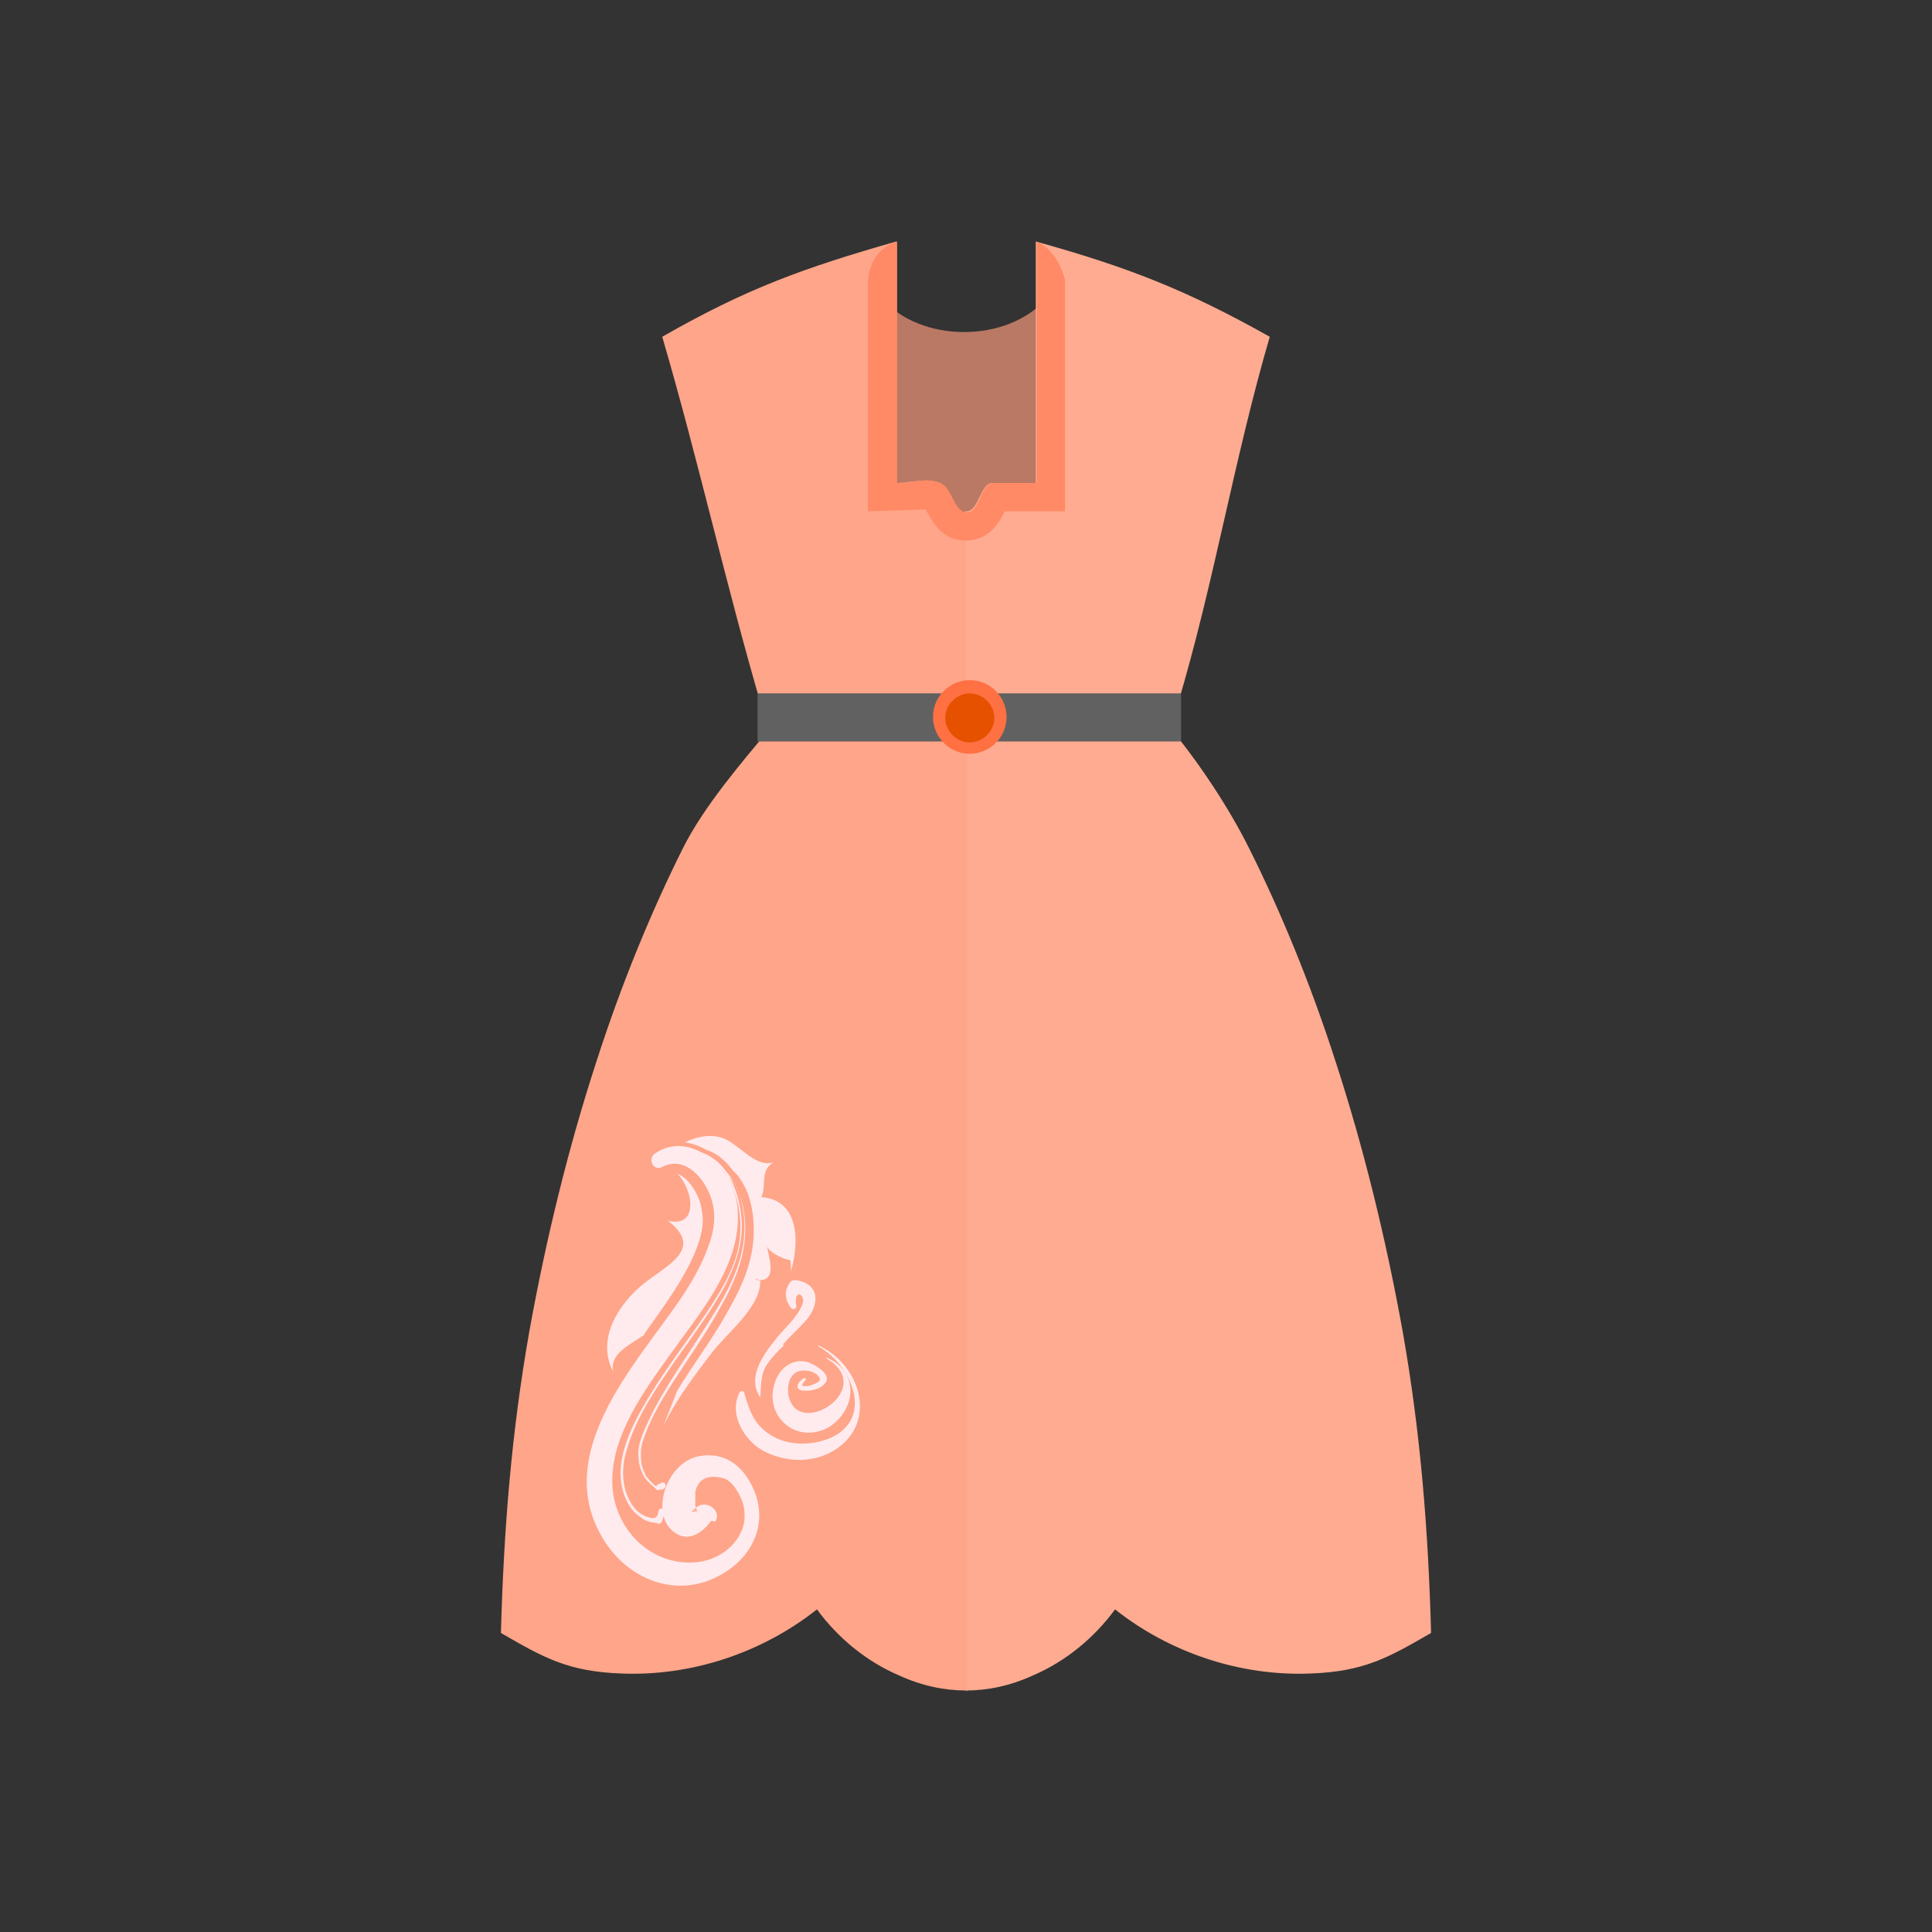 <?xml version="1.0" encoding="UTF-8"?>
<!DOCTYPE svg PUBLIC "-//W3C//DTD SVG 1.1//EN" "http://www.w3.org/Graphics/SVG/1.1/DTD/svg11.dtd">
<svg xmlns="http://www.w3.org/2000/svg" xml:space="preserve" width="800px" height="800px" style="shape-rendering:geometricPrecision; text-rendering:geometricPrecision; image-rendering:optimizeQuality; fill-rule:evenodd; clip-rule:evenodd"
viewBox="0 0 2048 2048"
 xmlns:xlink="http://www.w3.org/1999/xlink">
 <rect x="0" y="0" width="2048" height="2048" fill="#333333" stroke="none"/>
 <defs>
  <style type="text/css">
   <![CDATA[
    .fil8 {fill:none}
    .fil3 {fill:#616161}
    .fil0 {fill:#BA7964}
    .fil5 {fill:#E65100}
    .fil4 {fill:#FF7043}
    .fil6 {fill:#FF8A65}
    .fil7 {fill:#FFEBEE}
    .fil2 {fill:#FFA589;fill-rule:nonzero}
    .fil1 {fill:#FFAB91;fill-rule:nonzero}
   ]]>
  </style>
 </defs>
 <g id="Layer_x0020_1">
  <g id="_245848936">
   <path class="fil0" d="M1107 319l0 231 -170 0 0 -231c19,20 50,33 85,33 35,0 66,-13 85,-33z"/>
   <g>
    <path class="fil1" d="M1024 1792c23,0 47,-5 71,-16 35,-15 65,-40 87,-70 58,46 133,71 207,68 57,-2 83,-17 128,-43 -3,-109 -11,-211 -30,-319 -18,-100 -42,-197 -71,-286 -27,-84 -59,-161 -92,-227 -22,-44 -54,-92 -85,-129l-227 -1 12 1024z"/>
    <path class="fil1" d="M1306 875l0 0 0 0c-1,0 0,0 2,1l-2 -1z"/>
    <path class="fil1" d="M1024 542c0,0 1,0 1,0 13,-1 14,-30 27,-30l46 0c0,-85 0,-170 0,-256 97,27 159,51 248,101 -38,130 -59,261 -98,391l-246 0 -1 0 22 -206z"/>
    <path class="fil2" d="M807 748c-38,-130 -67,-261 -105,-391 89,-51 150,-73 248,-101 0,85 0,170 0,256 15,0 32,-6 46,0 13,6 14,31 28,31l0 206 -217 0z"/>
    <path class="fil2" d="M1024 1792c-23,0 -47,-5 -71,-16 -35,-15 -65,-40 -87,-70 -58,46 -133,71 -207,68 -57,-2 -83,-17 -128,-43 3,-109 11,-211 30,-319 18,-100 42,-197 71,-286 27,-84 59,-161 92,-227 22,-44 63,-92 95,-130l206 0 0 1024z"/>
    <polygon class="fil3" points="803,735 1252,735 1252,786 803,786 "/>
    <path class="fil4" d="M1028 721c22,0 39,18 39,39 0,22 -18,39 -39,39 -22,0 -39,-18 -39,-39 0,-22 18,-39 39,-39z"/>
    <path class="fil5" d="M1028 735c14,0 26,12 26,26 0,14 -12,26 -26,26 -14,0 -26,-12 -26,-26 0,-14 12,-26 26,-26z"/>
    <path class="fil6" d="M1098 256c15,5 26,22 31,41l0 245 -64 0c-8,17 -20,31 -41,31 -6,0 -13,-1 -18,-4 -13,-7 -18,-17 -25,-29 0,0 -56,2 -61,2l0 -146 0 -99c2,-18 11,-35 31,-41l0 256c15,0 32,-6 46,0 13,6 14,31 28,31 14,0 14,-31 28,-31l46 0 0 -256z"/>
   </g>
   <g>
    <path class="fil7" d="M754 1612c-11,15 -27,24 -42,10 -13,-12 -11,-33 -6,-46 7,-17 20,-31 39,-33 26,-3 44,13 54,36 17,40 -5,77 -42,94 -46,21 -95,-2 -119,-44 -44,-75 12,-154 56,-214 22,-30 46,-61 58,-97 5,-14 7,-29 3,-44 -6,-23 -28,-50 -53,-37 -9,5 -16,-8 -8,-14 27,-19 59,-2 76,23 12,18 14,40 11,61 -7,48 -43,90 -70,128 -28,39 -62,85 -62,135 0,49 40,91 90,86 19,-2 39,-14 47,-33 4,-9 4,-19 2,-28 -3,-10 -11,-25 -21,-28 -8,-2 -17,-3 -24,3 -2,2 -4,5 -5,8 0,1 -1,3 -1,4 -3,8 1,-5 0,5 0,3 0,7 0,10 0,-3 3,8 1,5 2,3 -2,-2 0,1 -2,-2 -4,-4 2,0 -3,0 -5,-1 -8,-1 1,0 2,0 1,0 2,-1 3,-2 5,-4 10,-9 28,3 20,15l0 0z"/>
    <path class="fil7" d="M700 1227c20,-11 42,-11 60,4 17,15 24,39 26,60 2,25 -5,47 -16,69 -15,29 -35,55 -54,82 -20,29 -41,59 -51,93 -5,15 -6,30 -2,45 3,9 7,17 14,23 4,3 8,5 13,6 5,1 7,-1 8,-7 1,-5 8,-3 7,1 -1,3 -2,6 -3,9 0,2 -3,4 -5,3 -2,-1 -7,-1 -9,-2 -3,-1 -6,-2 -8,-4 -6,-4 -11,-9 -14,-15 -7,-12 -9,-26 -8,-39 3,-29 19,-57 34,-81 18,-29 39,-56 58,-84 15,-23 31,-48 34,-76 3,-24 -2,-51 -16,-71 -7,-9 -16,-17 -27,-20 -13,-4 -27,0 -39,5 0,0 -1,0 0,-1l0 0z"/>
    <path class="fil7" d="M757 1233c11,8 20,16 25,29 6,13 8,27 8,41 0,30 -12,58 -27,84 -18,33 -41,63 -60,95 -9,15 -17,31 -22,47 -2,7 -2,15 -1,23 1,4 3,9 5,13 1,1 10,12 11,10 1,-1 1,-2 3,-2 1,0 1,-1 2,-1 3,-2 6,2 4,5 -1,1 -2,2 -4,2 -1,0 -2,0 -2,0 -1,1 -2,1 -3,0 -5,-5 -10,-8 -14,-15 -3,-6 -5,-12 -5,-18 -2,-14 5,-28 11,-41 16,-34 39,-65 59,-97 18,-28 36,-57 41,-90 4,-30 -2,-68 -29,-85 0,0 0,0 0,0l0 0z"/>
    <path class="fil7" d="M801 1355c2,1 2,2 5,3 0,29 -37,56 -53,78 -19,25 -37,49 -50,76 5,-13 10,-25 15,-38 17,-28 37,-54 53,-83 15,-26 28,-54 28,-86 0,0 0,-1 0,-1 0,-14 -2,-29 -8,-43 -4,-8 -8,-15 -14,-20 -3,-4 -7,-9 -11,-12 -5,-5 -11,-8 -17,-10 -7,-4 -15,-7 -23,-8 12,-6 26,-9 39,-5 17,5 36,33 55,26 -15,9 -7,24 -13,37 42,3 40,51 31,80 1,-4 0,-9 0,-13 -10,-2 -23,-9 -25,-15 2,13 12,38 -11,36z"/>
    <path class="fil7" d="M708 1294c32,8 28,-31 10,-50 4,2 9,5 12,9 6,7 11,16 13,25 1,5 2,10 2,15 0,9 -2,17 -5,26 -12,34 -36,65 -57,95 0,0 0,0 0,1 -16,11 -37,20 -33,39 -18,-34 5,-71 32,-93 25,-20 65,-37 26,-67z"/>
    <path class="fil7" d="M784 1476c1,-2 5,-2 5,1 6,20 11,35 31,46 18,10 43,9 61,1 47,-22 20,-79 -14,-97 0,0 0,-1 0,-1 43,19 64,78 21,109 -23,16 -52,16 -77,4 -22,-11 -39,-40 -27,-63z"/>
    <path class="fil7" d="M876 1440c0,0 0,-1 0,-1 32,13 33,49 8,70 -13,11 -33,13 -47,4 -17,-11 -22,-31 -15,-49 5,-15 21,-26 37,-19 7,3 24,13 15,22 -5,6 -16,8 -24,7 -9,-2 -3,-10 2,-13 1,-1 3,1 2,2 -1,1 -5,5 -3,6 2,1 5,0 7,0 3,-1 13,-4 11,-8 -4,-9 -22,-11 -28,-4 -7,7 -7,21 -3,29 16,35 90,-16 38,-46z"/>
    <path class="fil7" d="M831 1426c-6,6 -12,12 -17,19 -8,11 -7,23 -8,35 0,1 -1,1 -1,0 -13,-21 5,-45 17,-60 6,-8 14,-15 20,-23 3,-4 6,-8 8,-13 6,-11 -9,-20 -6,0 1,4 -4,5 -6,2 -6,-9 -7,-17 -1,-26 2,-3 4,-3 7,-3 25,4 25,25 11,42 -8,9 -17,17 -25,26z"/>
   </g>
  </g>
  <rect class="fil8" width="2048" height="2048"/>
 </g>
</svg>